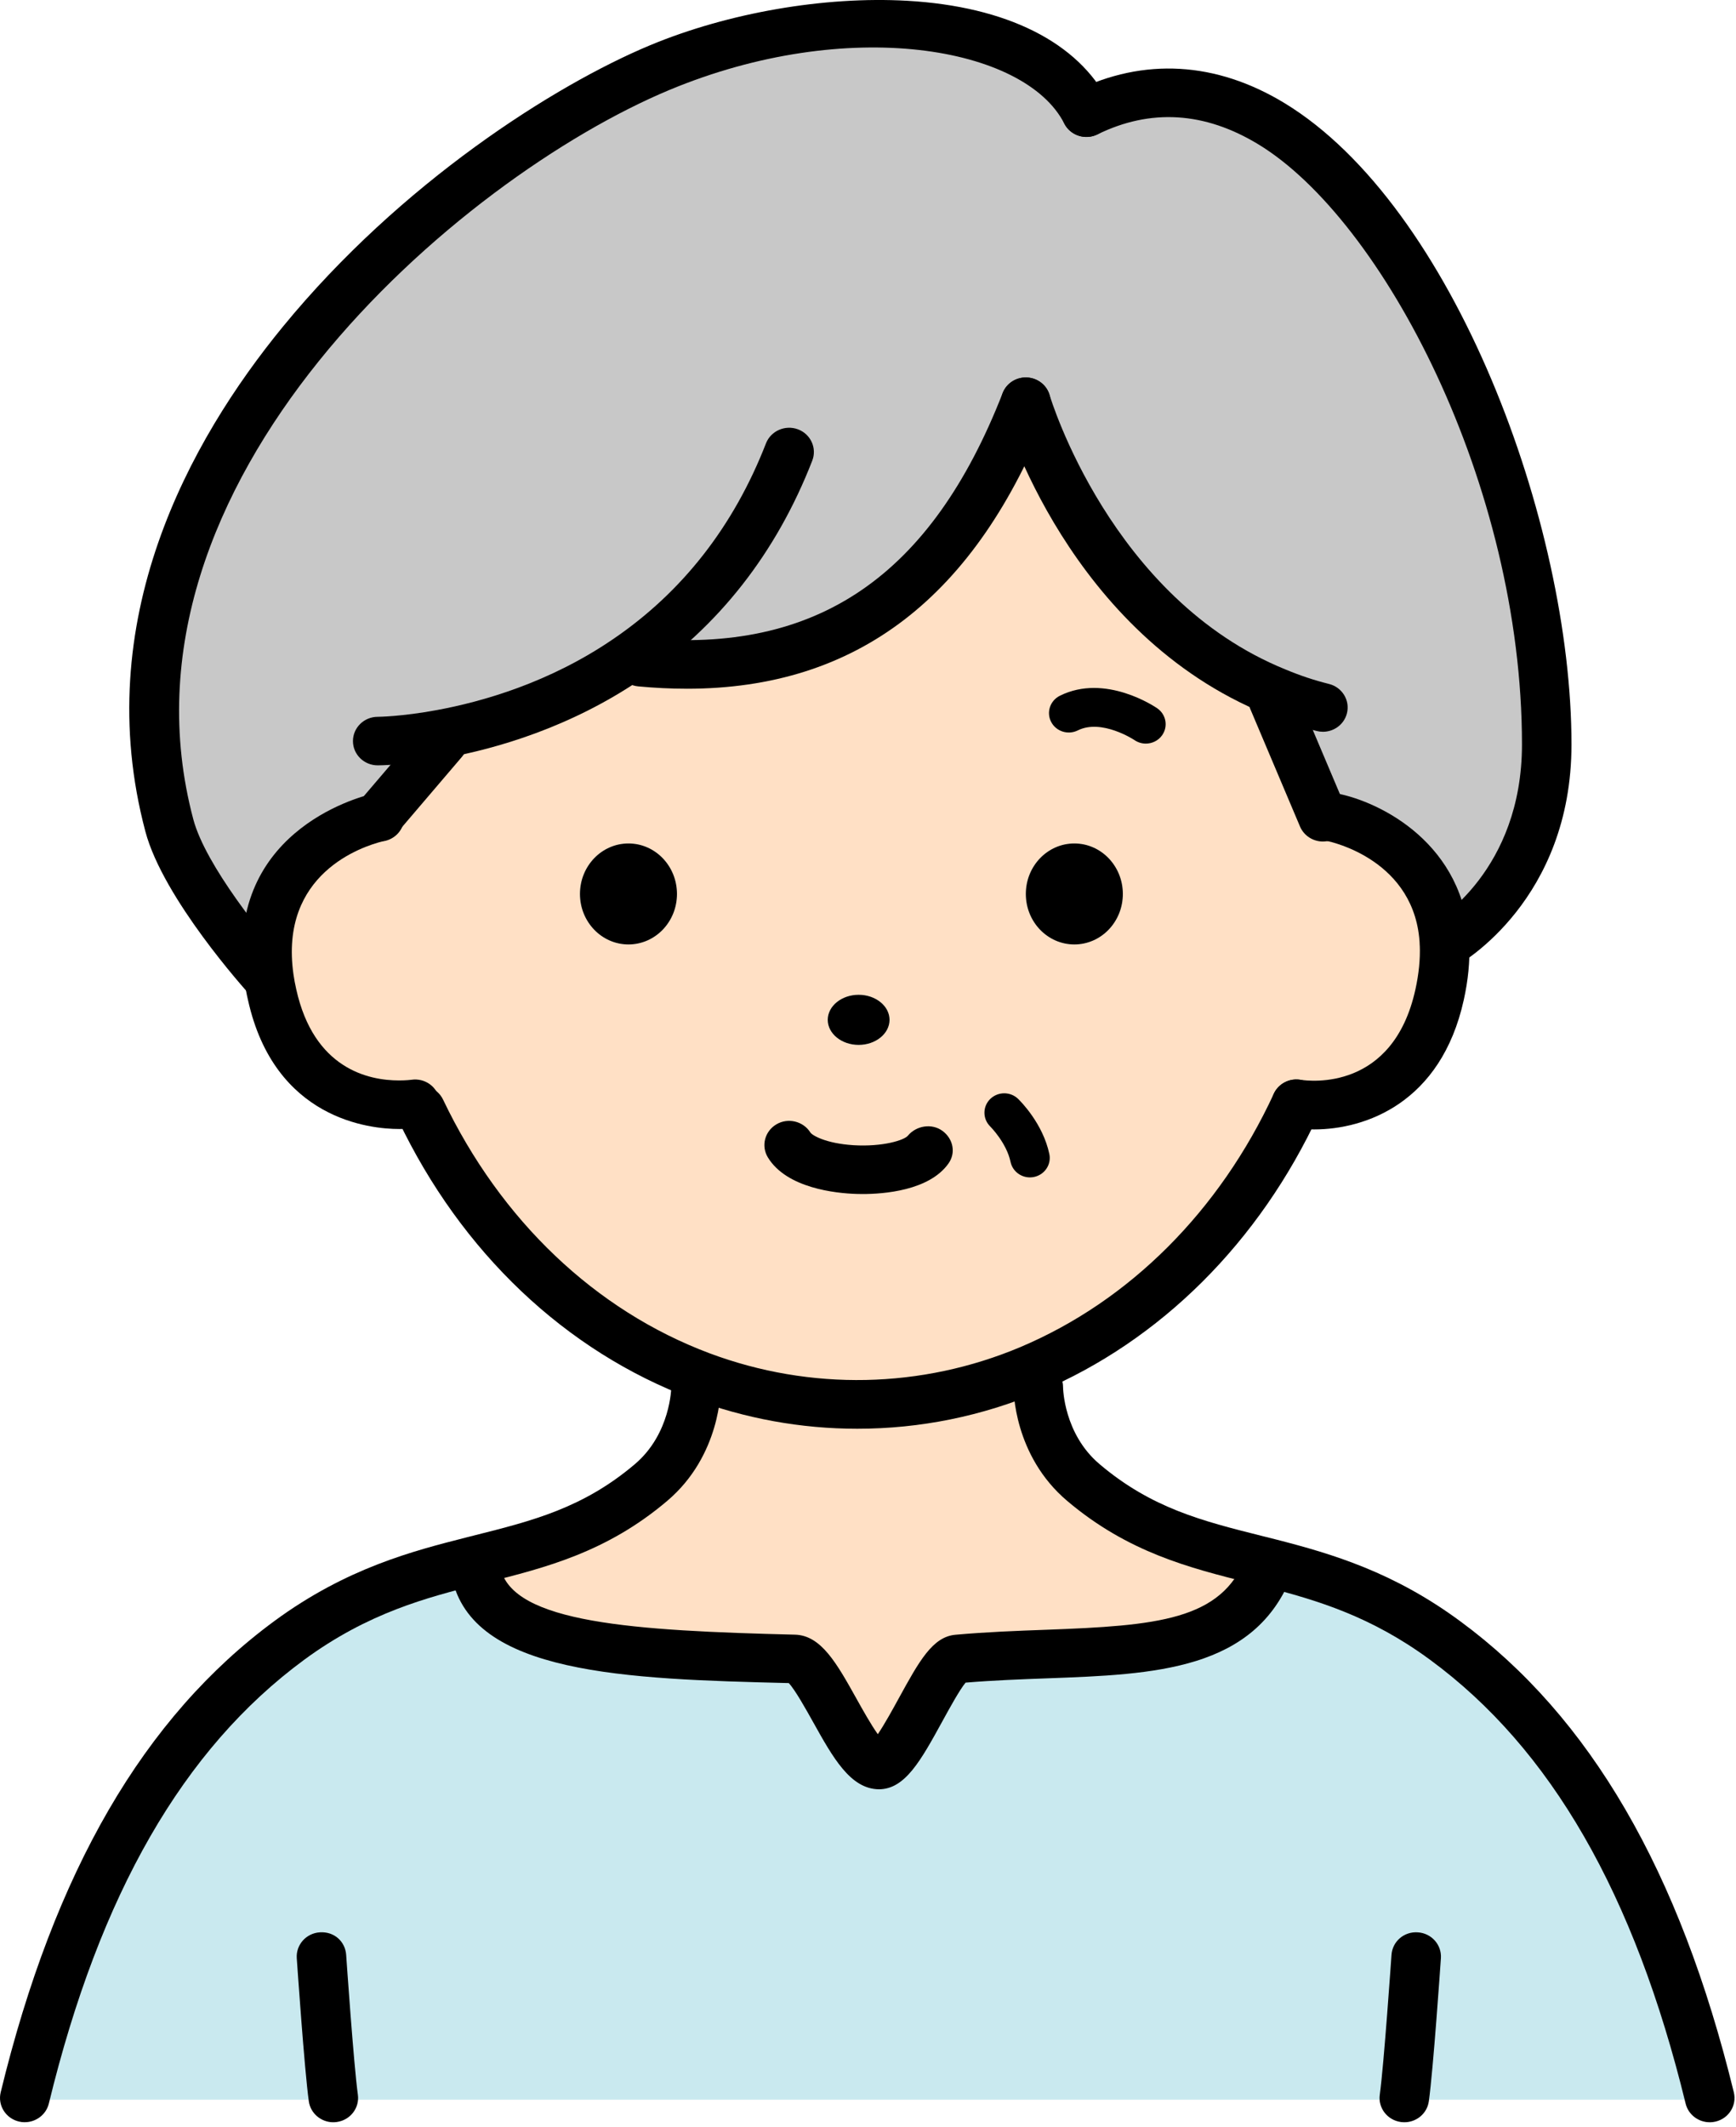 <svg width="98" height="120" viewBox="0 0 98 120" fill="none" xmlns="http://www.w3.org/2000/svg">
<path d="M96.518 118.353V118.452H1.398V118.353C4.093 107.274 8.611 98.222 16.326 92.545C20.072 89.795 23.471 88.874 26.702 88.052L26.881 88.709C27.765 92.939 35.032 93.345 44.839 93.587C46.226 93.62 48.104 99.548 49.614 99.57C50.866 99.57 52.935 93.685 54.064 93.587C62.17 92.863 69.394 94.157 71.642 88.337L71.686 88.172C74.773 88.961 78.026 89.926 81.582 92.545C89.308 98.221 93.813 107.273 96.52 118.353H96.518Z" fill="#C9E9EF"/>
<path d="M72.041 39.034C61.396 34.727 57.908 22.661 57.908 22.661C53.826 33.105 47.162 38.387 36.16 37.357L35.388 37.193C31.608 39.768 27.672 40.897 24.933 41.401L25.012 41.807L21.345 46.102V46.114C20.55 46.3 14.155 47.988 15.184 55.166L15.117 55.177C15.117 55.177 10.488 50.07 9.56 46.563C4.104 26.038 25.795 8.591 37.245 3.814C45.407 0.416 58.065 -0.044 61.33 6.356C75.239 -0.45 87.315 25.117 87.315 41.993C87.315 50.07 81.556 53.28 81.556 53.28H81.544C81.298 47.275 75.193 46.102 75.193 46.102H74.679L71.862 39.45L72.041 39.034Z" fill="#C8C8C8"/>
<path d="M21.345 46.113V46.102L25.012 41.806L24.933 41.401C27.672 40.897 31.608 39.768 35.388 37.193L36.16 37.357C47.162 38.387 53.826 33.105 57.908 22.661C57.908 22.661 61.396 34.727 72.041 39.033L71.862 39.45L74.679 46.102H75.193C75.193 46.102 81.298 47.275 81.544 53.28C81.578 54.124 81.5 55.066 81.265 56.118C79.666 63.362 73.181 62.266 73.181 62.266C70.006 69.127 64.649 74.507 58.164 77.247C55.123 78.529 51.836 79.231 48.392 79.231C45.305 79.231 42.331 78.66 39.547 77.62C32.738 75.066 27.102 69.642 23.748 62.617L22.529 62.321C20.696 62.321 16.592 61.675 15.362 56.118C15.283 55.79 15.228 55.472 15.182 55.165C14.154 47.987 20.549 46.3 21.344 46.113H21.345ZM63.387 50.431C63.387 48.852 62.158 47.582 60.648 47.582C59.138 47.582 57.909 48.853 57.909 50.431C57.909 52.008 59.138 53.28 60.648 53.28C62.158 53.28 63.387 52.008 63.387 50.431ZM50.215 57.533C50.215 56.754 49.433 56.118 48.471 56.118C47.509 56.118 46.727 56.754 46.727 57.533C46.727 58.311 47.509 58.947 48.471 58.947C49.433 58.947 50.215 58.311 50.215 57.533ZM38.217 50.431C38.217 48.852 36.988 47.582 35.478 47.582C33.968 47.582 32.739 48.853 32.739 50.431C32.739 52.008 33.968 53.28 35.478 53.28C36.988 53.28 38.217 52.008 38.217 50.431Z" fill="#FFE0C5"/>
<path d="M71.683 88.173L71.638 88.338C69.391 94.157 62.168 92.863 54.061 93.588C52.931 93.686 50.863 99.571 49.61 99.571C48.101 99.549 46.222 93.62 44.836 93.588C35.03 93.346 27.762 92.941 26.878 88.71L26.699 88.053C30.176 87.175 33.452 86.43 36.751 83.637C39.322 81.456 39.289 78.245 39.289 78.245L39.546 77.621C42.33 78.662 45.305 79.232 48.39 79.232C51.835 79.232 55.122 78.531 58.163 77.249L58.61 78.245C58.61 78.245 58.576 81.457 61.16 83.637C64.604 86.551 68.025 87.242 71.681 88.173H71.683Z" fill="#FFE0C5"/>
<path d="M60.648 47.582C62.158 47.582 63.387 48.854 63.387 50.431C63.387 52.009 62.158 53.28 60.648 53.28C59.138 53.28 57.909 52.009 57.909 50.431C57.909 48.854 59.138 47.582 60.648 47.582Z" fill="black"/>
<path d="M48.471 56.119C49.433 56.119 50.216 56.754 50.216 57.533C50.216 58.311 49.433 58.947 48.471 58.947C47.51 58.947 46.727 58.311 46.727 57.533C46.727 56.754 47.51 56.119 48.471 56.119Z" fill="black"/>
<path d="M35.478 47.582C36.988 47.582 38.217 48.854 38.217 50.431C38.217 52.009 36.988 53.28 35.478 53.28C33.968 53.28 32.739 52.009 32.739 50.431C32.739 48.854 33.968 47.582 35.478 47.582Z" fill="black"/>
<path d="M18.816 119.724C18.128 119.724 17.528 119.226 17.433 118.539C17.183 116.748 16.771 110.723 16.753 110.467C16.702 109.711 17.284 109.059 18.053 109.009C18.87 108.954 19.49 109.529 19.542 110.284C19.546 110.345 19.966 116.47 20.202 118.168C20.307 118.917 19.772 119.608 19.007 119.71C18.942 119.72 18.879 119.723 18.816 119.723V119.724Z" fill="black"/>
<path d="M79.278 119.723C79.214 119.723 79.151 119.719 79.087 119.711C78.321 119.609 77.786 118.918 77.891 118.169C78.127 116.47 78.547 110.346 78.552 110.284C78.602 109.529 79.257 108.954 80.04 109.01C80.81 109.059 81.391 109.713 81.341 110.467C81.324 110.723 80.911 116.748 80.66 118.539C80.566 119.226 79.966 119.724 79.278 119.724V119.723Z" fill="black"/>
<path d="M58.141 66.421C57.621 66.421 57.156 66.064 57.047 65.546C56.819 64.465 55.907 63.556 55.899 63.547C55.465 63.119 55.464 62.425 55.899 61.998C56.334 61.572 57.039 61.569 57.474 61.992C57.618 62.13 58.878 63.393 59.237 65.103C59.361 65.696 58.971 66.276 58.366 66.398C58.291 66.413 58.214 66.421 58.14 66.421H58.141Z" fill="black"/>
<path d="M1.399 119.723C1.291 119.723 1.182 119.711 1.074 119.685C0.323 119.509 -0.141 118.771 0.039 118.034C3.072 105.561 8.126 96.865 15.487 91.449C19.571 88.449 23.33 87.494 26.352 86.725L26.751 86.624C30.058 85.793 32.916 85.076 35.839 82.598C37.866 80.88 37.895 78.275 37.895 78.248C37.896 77.495 38.518 76.88 39.287 76.877H39.292C40.058 76.877 40.682 77.477 40.689 78.229C40.69 78.386 40.694 82.104 37.666 84.67C34.246 87.569 30.789 88.438 27.445 89.277L27.05 89.376C24.125 90.12 20.805 90.964 17.164 93.639C10.346 98.655 5.633 106.842 2.757 118.668C2.604 119.297 2.03 119.721 1.399 119.721V119.723Z" fill="black"/>
<path d="M96.515 119.724C95.884 119.724 95.311 119.301 95.157 118.673C92.266 106.834 87.55 98.646 80.741 93.642C77.405 91.185 74.385 90.281 71.331 89.498L70.511 89.292C67.153 88.449 63.68 87.578 60.248 84.674C57.21 82.108 57.214 78.388 57.215 78.232C57.223 77.476 57.829 76.851 58.627 76.876C59.397 76.885 60.014 77.499 60.011 78.253C60.011 78.303 60.049 80.89 62.075 82.6C65.01 85.085 67.88 85.805 71.204 86.639L72.036 86.848C75.241 87.668 78.681 88.698 82.42 91.451C89.772 96.854 94.827 105.549 97.878 118.036C98.057 118.772 97.594 119.511 96.844 119.687C96.734 119.713 96.625 119.726 96.516 119.726L96.515 119.724Z" fill="black"/>
<path d="M49.611 100.94C48.005 100.917 47.028 99.167 45.897 97.14C45.51 96.448 44.889 95.333 44.528 94.949C35.301 94.722 26.652 94.455 25.51 88.984C25.355 88.243 25.843 87.52 26.598 87.367C27.358 87.217 28.093 87.694 28.248 88.434C28.904 91.575 35.854 91.994 44.871 92.217C46.353 92.251 47.233 93.829 48.348 95.825C48.678 96.416 49.166 97.292 49.554 97.832C49.934 97.272 50.416 96.393 50.743 95.796C51.888 93.712 52.644 92.335 53.937 92.222C55.703 92.064 57.402 92.001 59.046 91.941C65.333 91.709 68.958 91.404 70.329 87.853C70.603 87.145 71.412 86.789 72.131 87.057C72.853 87.324 73.216 88.115 72.943 88.823C70.849 94.247 65.166 94.457 59.15 94.679C57.645 94.734 56.092 94.792 54.508 94.923C54.171 95.33 53.598 96.375 53.204 97.094C51.979 99.326 51.093 100.94 49.608 100.94H49.611Z" fill="black"/>
<path d="M81.558 54.65C81.072 54.65 80.599 54.402 80.341 53.958C79.96 53.301 80.195 52.464 80.866 52.09C81.065 51.976 85.918 49.12 85.918 41.994C85.918 27.36 78.072 12.407 71.029 8.138C68.002 6.303 64.951 6.115 61.955 7.581C61.263 7.922 60.425 7.645 60.08 6.967C59.735 6.29 60.015 5.468 60.705 5.131C64.572 3.238 68.648 3.475 72.499 5.808C82.054 11.6 88.713 29.527 88.713 41.994C88.713 50.766 82.511 54.325 82.247 54.471C82.028 54.593 81.792 54.65 81.557 54.65H81.558Z" fill="black"/>
<path d="M15.117 56.546C14.731 56.546 14.348 56.391 14.072 56.086C13.875 55.868 9.208 50.69 8.207 46.907C5.053 35.039 10.69 24.867 15.973 18.425C22.622 10.318 31.292 4.808 36.697 2.553C41.111 0.717 46.54 -0.219 51.203 0.043C56.827 0.362 60.866 2.387 62.579 5.744C62.924 6.421 62.645 7.243 61.954 7.581C61.265 7.918 60.424 7.645 60.079 6.968C57.86 2.619 47.856 0.885 37.791 5.074C25.923 10.027 5.851 27.181 10.912 46.218C11.603 48.828 14.935 52.913 16.162 54.266C16.673 54.832 16.621 55.698 16.045 56.2C15.778 56.432 15.447 56.545 15.117 56.545V56.546Z" fill="black"/>
<path d="M48.688 67.36C48.551 67.36 48.432 67.357 48.338 67.354C47.191 67.316 44.409 67.038 43.347 65.292C42.955 64.645 43.171 63.818 43.828 63.428C44.483 63.039 45.346 63.248 45.748 63.889C45.847 64.045 46.605 64.504 48.178 64.605C49.84 64.706 51.044 64.319 51.251 64.069C51.723 63.499 52.603 63.355 53.205 63.798C53.806 64.241 53.973 65.029 53.545 65.634C52.456 67.174 49.87 67.36 48.688 67.36Z" fill="black"/>
<path d="M38.769 38.853C37.88 38.853 36.966 38.809 36.028 38.721C35.26 38.649 34.696 37.98 34.77 37.228C34.843 36.474 35.508 35.921 36.294 35.995C46.104 36.91 52.559 32.52 56.602 22.172C56.877 21.466 57.684 21.112 58.407 21.383C59.128 21.654 59.488 22.445 59.212 23.153C55.094 33.694 48.389 38.854 38.769 38.854V38.853Z" fill="black"/>
<path d="M21.323 43.176C20.551 43.176 19.925 42.563 19.925 41.807C19.925 41.051 20.551 40.438 21.323 40.438C21.333 40.438 22.67 40.428 24.673 40.056C27.216 39.587 30.998 38.517 34.591 36.068C38.509 33.411 41.418 29.692 43.241 25.011C43.517 24.305 44.326 23.954 45.045 24.219C45.767 24.489 46.128 25.281 45.853 25.988C43.825 31.194 40.572 35.343 36.184 38.32C32.188 41.043 28.002 42.232 25.192 42.748C22.912 43.172 21.386 43.176 21.323 43.176Z" fill="black"/>
<path d="M74.681 41.282C74.567 41.282 74.451 41.268 74.335 41.239C73.365 40.997 72.434 40.688 71.492 40.294C60.365 35.792 56.713 23.554 56.563 23.035C56.353 22.308 56.783 21.552 57.526 21.345C58.275 21.14 59.04 21.562 59.252 22.287C59.286 22.401 62.703 33.775 72.574 37.769C73.397 38.113 74.193 38.377 75.023 38.584C75.772 38.771 76.224 39.516 76.034 40.249C75.874 40.869 75.305 41.282 74.681 41.282V41.282Z" fill="black"/>
<path d="M74.68 47.473C74.133 47.473 73.611 47.154 73.388 46.628L70.572 39.975C70.275 39.277 70.613 38.476 71.327 38.186C72.044 37.893 72.859 38.227 73.154 38.925L75.971 45.578C76.267 46.276 75.929 47.077 75.216 47.367C75.039 47.439 74.859 47.473 74.68 47.473Z" fill="black"/>
<path d="M21.345 47.473C21.029 47.473 20.71 47.367 20.45 47.154C19.857 46.668 19.78 45.805 20.273 45.224L23.941 40.928C24.435 40.349 25.318 40.272 25.909 40.757C26.501 41.243 26.579 42.106 26.085 42.687L22.418 46.983C22.142 47.306 21.744 47.474 21.345 47.474V47.473Z" fill="black"/>
<path d="M64.683 41.949C64.462 41.949 64.238 41.885 64.044 41.752C64.026 41.739 62.191 40.531 60.842 41.205C60.291 41.478 59.618 41.265 59.339 40.725C59.059 40.186 59.278 39.526 59.829 39.251C62.396 37.971 65.21 39.876 65.329 39.958C65.833 40.306 65.954 40.99 65.599 41.485C65.381 41.788 65.035 41.949 64.683 41.949Z" fill="black"/>
<path d="M48.392 80.6C45.212 80.6 42.068 80.028 39.05 78.899C31.924 76.227 26.042 70.652 22.483 63.197C22.155 62.512 22.456 61.697 23.156 61.376C23.855 61.054 24.687 61.35 25.014 62.037C28.265 68.844 33.604 73.924 40.047 76.34C45.76 78.477 52.029 78.343 57.612 75.989C63.77 73.387 68.847 68.313 71.908 61.701C72.229 61.012 73.057 60.708 73.759 61.019C74.462 61.331 74.773 62.143 74.454 62.833C71.106 70.067 65.517 75.633 58.719 78.505C55.42 79.895 51.946 80.6 48.392 80.6Z" fill="black"/>
<path d="M74.183 63.715C73.729 63.715 73.311 63.678 72.945 63.616C72.183 63.488 71.673 62.778 71.804 62.033C71.934 61.289 72.652 60.79 73.412 60.915C73.949 60.997 78.635 61.556 79.9 55.828C80.096 54.947 80.179 54.108 80.148 53.333C79.951 48.513 75.123 47.485 74.918 47.445C74.165 47.293 73.675 46.572 73.827 45.833C73.979 45.094 74.705 44.612 75.463 44.758C77.95 45.236 82.713 47.62 82.943 53.225C82.983 54.234 82.878 55.306 82.632 56.411C81.345 62.236 77.065 63.715 74.184 63.715H74.183Z" fill="black"/>
<path d="M22.531 63.691C20.907 63.691 15.495 63.166 13.998 56.409C13.915 56.059 13.851 55.703 13.802 55.36C12.605 47.005 20.157 44.985 21.021 44.782C21.128 44.757 21.315 44.734 21.424 44.734C22.195 44.734 22.821 45.347 22.821 46.103C22.821 46.797 22.293 47.372 21.609 47.461C20.469 47.744 15.749 49.267 16.568 54.976C16.607 55.243 16.657 55.523 16.724 55.811C17.716 60.287 20.788 60.952 22.53 60.952C22.923 60.952 23.18 60.92 23.222 60.914C23.995 60.8 24.696 61.315 24.812 62.058C24.93 62.803 24.416 63.501 23.657 63.62C23.611 63.627 23.182 63.692 22.53 63.692L22.531 63.691Z" fill="black"/>
</svg>
